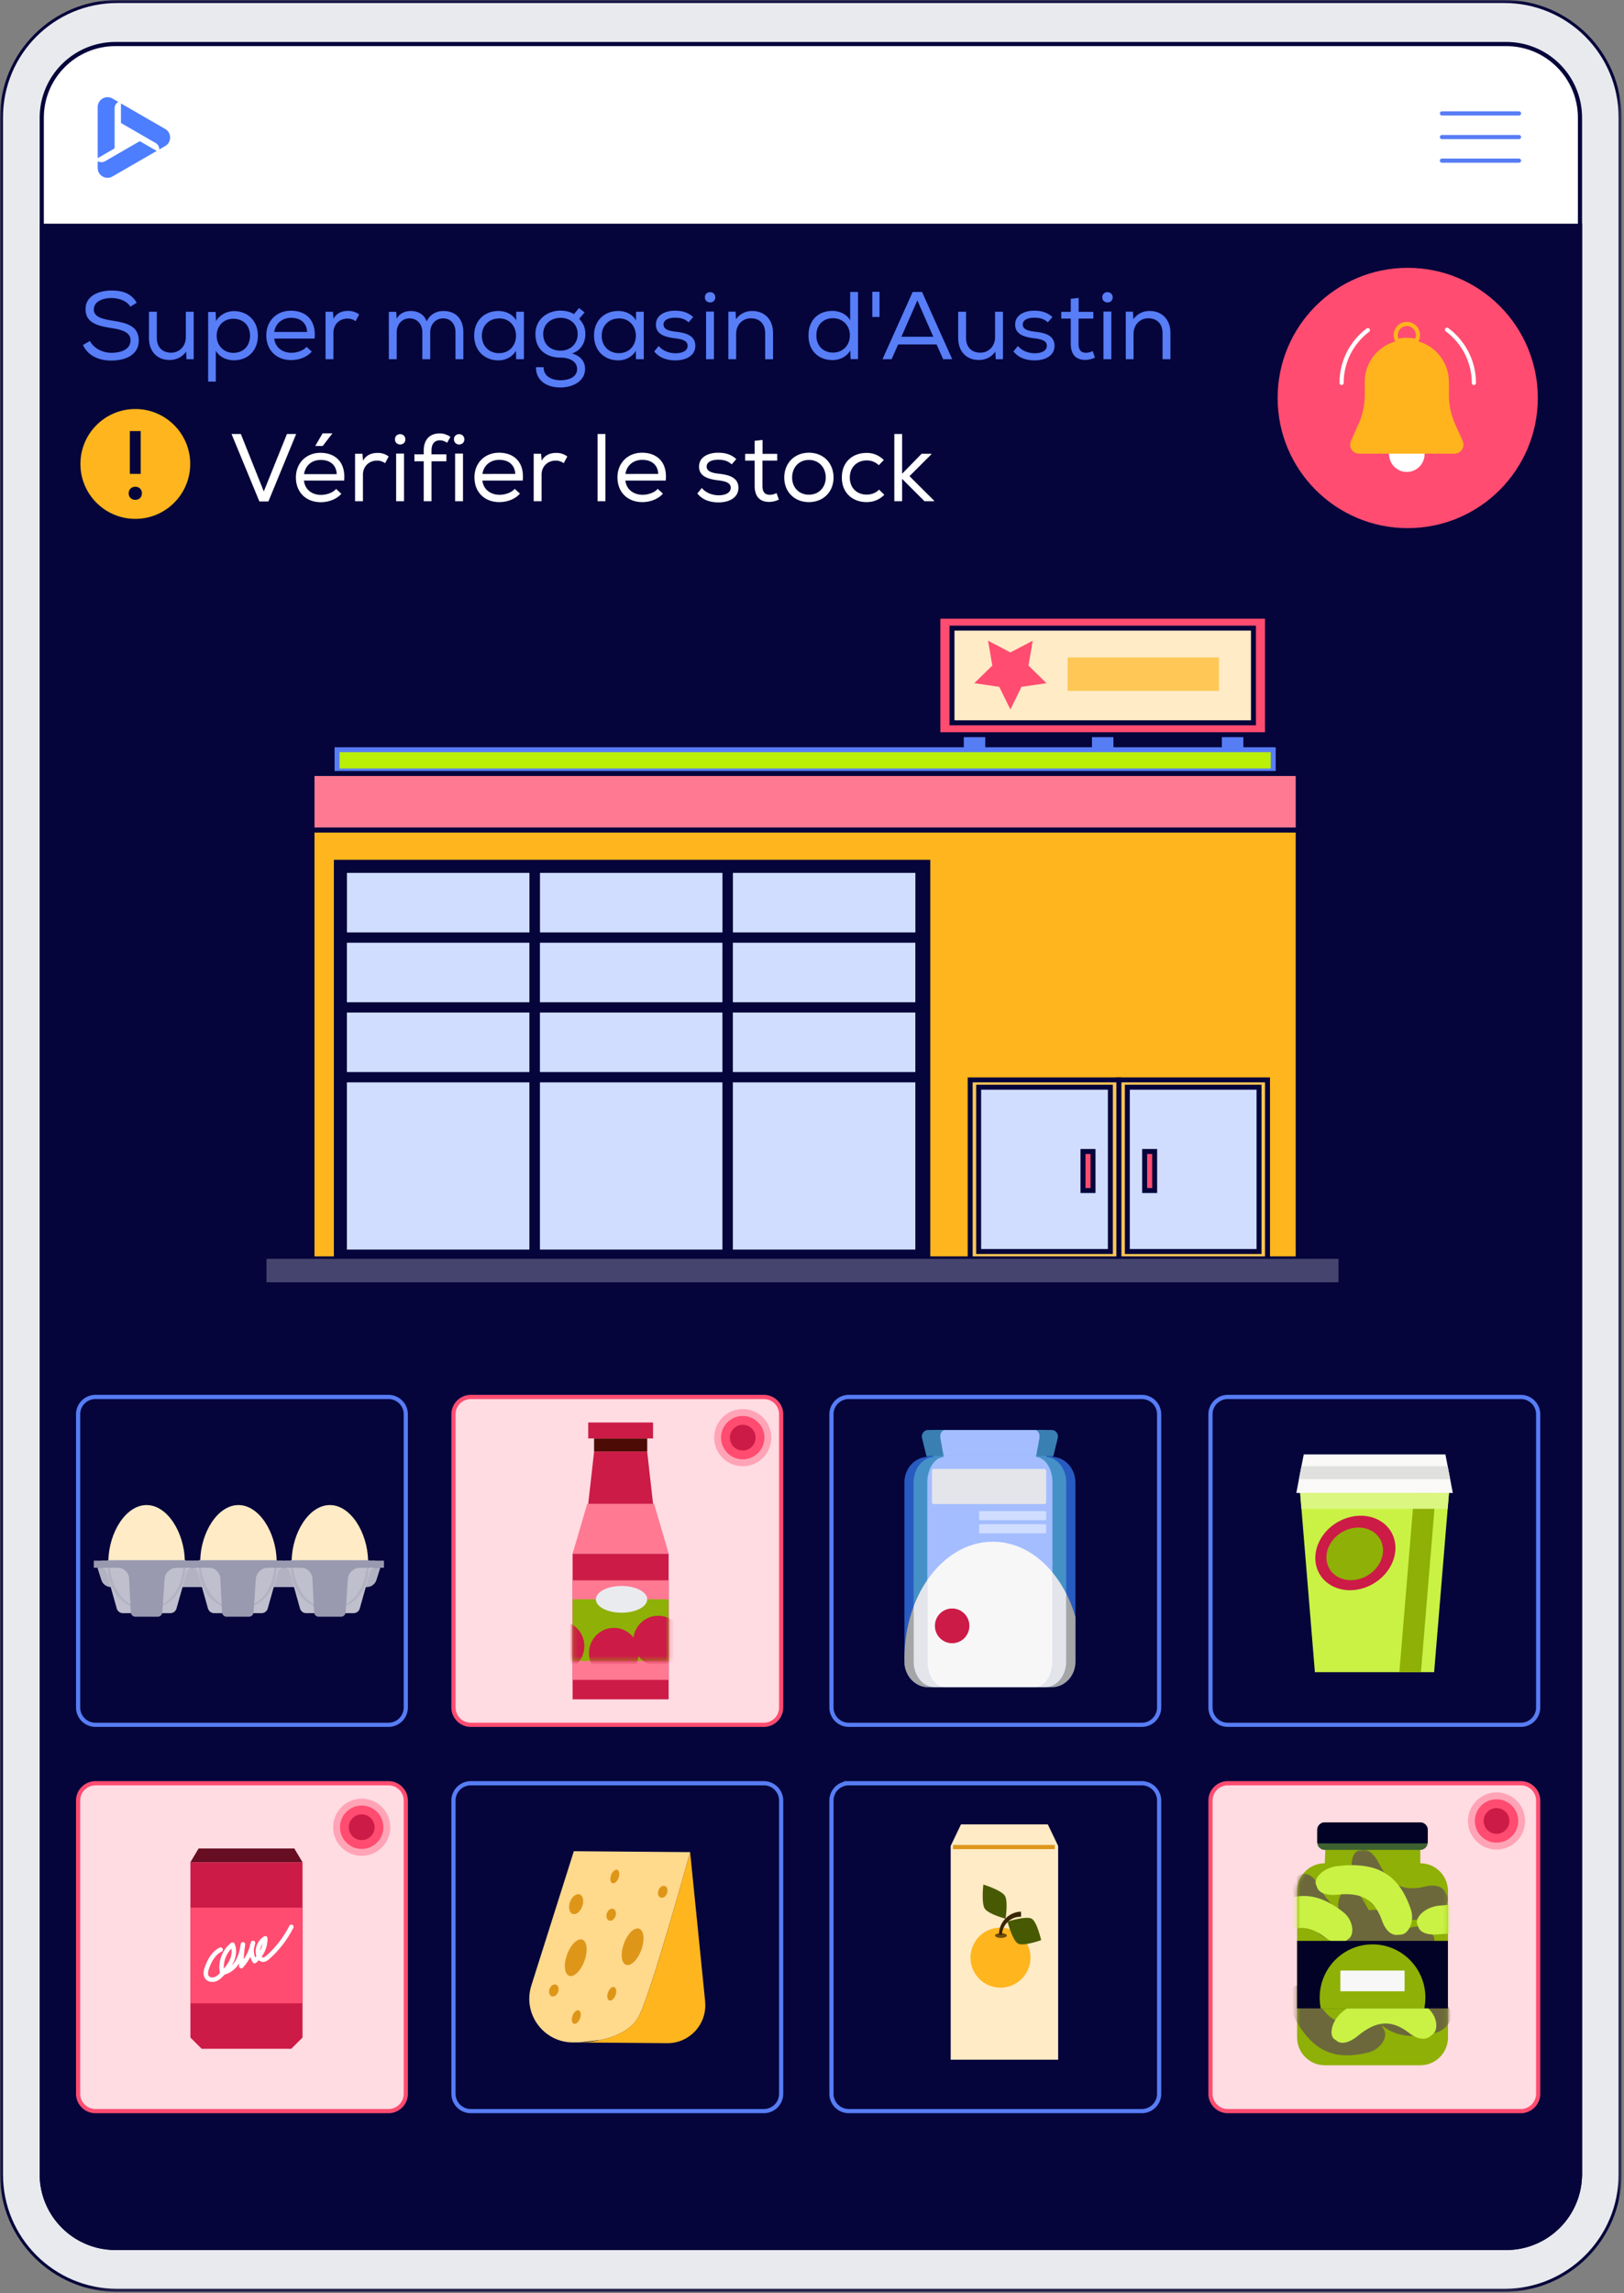 <svg xmlns="http://www.w3.org/2000/svg" width="389" height="549" fill="none" aria-hidden="true" viewBox="0 0 389 549">
	<rect x="0" y="0" width="389" height="549" fill="#808080" stroke="none"/>
	<g clip-path="url(#Promotion_Alert_Illustration_svg__a)">
		<mask id="Promotion_Alert_Illustration_svg__b" width="389" height="549" x="0" y="0" maskUnits="userSpaceOnUse" style="mask-type:luminance">
			<path fill="#fff" d="M388.43 0H0v548.69h388.43z"/>
		</mask>
		<g mask="url(#Promotion_Alert_Illustration_svg__b)">
			<path fill="#E9EAEE" stroke="#05053B" stroke-miterlimit="10" stroke-width=".72" d="M388.069 520.6V28.09c0-15.32-12.42-27.73-27.73-27.73H28.089C12.78.36.36 12.78.36 28.09V520.6c0 15.31 12.42 27.73 27.73 27.73h332.25c15.31 0 27.73-12.42 27.73-27.73Z"/>
			<path fill="#fff" stroke="#05053B" stroke-miterlimit="10" d="M378.46 520.51V28.2c0-9.76-7.91-17.66-17.66-17.66H27.66C17.9 10.54 10 18.45 10 28.2v492.31c0 9.76 7.91 17.66 17.66 17.66h333.13c9.76 0 17.66-7.91 17.66-17.66z"/>
			<path fill="#05053B" stroke="#05053B" stroke-miterlimit="10" d="M378.46 520.51V54.06H10v466.45c0 9.76 7.91 17.66 17.66 17.66h333.13c9.76 0 17.66-7.91 17.66-17.66z"/>
			<path stroke="#577DF5" stroke-linecap="round" stroke-linejoin="round" d="M345.391 27.16h18.46m-18.46 11.3h18.46m-18.46-5.65h18.46"/>
			<path fill="#4C7EFF" d="M28.969 24.76v4.678L35 32.921l-.005.002 2.27 1.31a1.78 1.78 0 0 1 .89 1.54v.003l1.415-.816a2.354 2.354 0 0 0 .002-4.079zM23.4 38.59v1.625c0 .84.45 1.618 1.178 2.038v.001c.73.42 1.627.42 2.355 0l10.598-6.12-4.052-2.337-8.303 4.792a1.78 1.78 0 0 1-1.776.001m4.941-14.19.004-.002-1.413-.815a2.36 2.36 0 0 0-2.352.001l-.003.001a2.36 2.36 0 0 0-1.177 2.04v12.238l4.052-2.34V25.94a1.78 1.78 0 0 1 .889-1.54"/>
			<path fill="#FFB51D" stroke="#05053B" stroke-miterlimit="10" stroke-width="1.19" d="M310.958 198.71H74.738v102.66h236.22z"/>
			<path fill="#FFC756" stroke="#05053B" stroke-miterlimit="10" stroke-width="1.19" d="M303.61 258.53H268v42.84h35.61z"/>
			<path fill="#D0DDFF" stroke="#05053B" stroke-miterlimit="10" stroke-width="1.19" d="M301.581 260.28h-31.55v39.34h31.55z"/>
			<path fill="#FF4C70" stroke="#05053B" stroke-miterlimit="10" stroke-width="1.19" d="M274.178 285.02h2.4v-9.35h-2.4z"/>
			<path fill="#FFC756" stroke="#05053B" stroke-miterlimit="10" stroke-width="1.19" d="M232.39 301.37H268v-42.84h-35.61z"/>
			<path fill="#D0DDFF" stroke="#05053B" stroke-miterlimit="10" stroke-width="1.19" d="M234.419 299.62h31.55v-39.34h-31.55z"/>
			<path fill="#FF4C70" stroke="#05053B" stroke-miterlimit="10" stroke-width="1.19" d="M261.81 275.67h-2.4v9.35h2.4z"/>
			<path fill="#05053B" stroke="#05053B" stroke-miterlimit="10" stroke-width="1.19" d="M222.24 206.44H80.57v94.94h141.67z"/>
			<path fill="#D0DDFF" stroke="#05053B" stroke-miterlimit="10" stroke-width="1.19" d="M127.4 258.53H82.5v41.22h44.9zm46.238 0h-44.9v41.22h44.9zm46.211 0h-44.9v41.22h44.9zM127.4 241.81H82.5v15.44h44.9zm46.238 0h-44.9v15.44h44.9zm46.211 0h-44.9v15.44h44.9zM127.4 225.1H82.5v15.44h44.9zm46.238 0h-44.9v15.44h44.9zm46.211 0h-44.9v15.44h44.9zm-92.437-16.72h-44.9v15.44h44.9zm46.238 0h-44.9v15.44h44.9zm46.211 0h-44.9v15.44h44.9z"/>
			<path fill="#BAF007" stroke="#577DF5" stroke-miterlimit="10" stroke-width="1.19" d="M304.978 179.49H80.738v5.09h224.24z"/>
			<path fill="#FF7992" stroke="#05053B" stroke-miterlimit="10" stroke-width="1.19" d="M310.958 185.18H74.738v13.53h236.22z"/>
			<path fill="#577DF5" d="M266.699 175.91h-5.14v3.5h5.14zm31.121 0h-5.14v3.5h5.14zm-61.821 0h-5.14v3.5h5.14z"/>
			<path fill="#FF4C70" stroke="#05053B" stroke-miterlimit="10" stroke-width="1.19" d="M303.608 147.52h-78.96v28.37h78.96z"/>
			<path fill="#FFEBC5" stroke="#05053B" stroke-miterlimit="10" stroke-width="1.19" d="M300.241 150.38h-72.21v22.66h72.21z"/>
			<path fill="#FF4C70" d="m242.021 156.2 5.35-2.81-1.02 5.95 4.32 4.22-5.98.87-2.67 5.42-2.67-5.42-5.98-.87 4.32-4.22-1.02-5.95z"/>
			<path stroke="#FFC756" stroke-miterlimit="10" stroke-width="8" d="M255.719 161.4h36.26"/>
			<path fill="#44446E" d="M320.62 301.37H63.84v5.62h256.78z"/>
			<path fill="#FFB51D" d="M32.412 124.22c7.262 0 13.15-5.888 13.15-13.15s-5.888-13.15-13.15-13.15-13.15 5.887-13.15 13.15c0 7.262 5.887 13.15 13.15 13.15"/>
			<path fill="#05053B" d="M34 118.1c0 2.09-3.18 2.09-3.18 0s3.18-2.11 3.18 0m-.3-14.9v10.25h-2.6V103.2z"/>
			<path fill="#FFDBE2" stroke="#FF4C70" stroke-miterlimit="10" d="M93.05 426.92H22.86a4.15 4.15 0 0 0-4.15 4.15v70.19a4.15 4.15 0 0 0 4.15 4.15h70.19a4.15 4.15 0 0 0 4.15-4.15v-70.19a4.15 4.15 0 0 0-4.15-4.15Z"/>
			<path fill="#CC1B46" d="M69.77 490.49H48.3l-2.69-2.69v-41.98h26.85v41.98z"/>
			<path fill="#FF4C70" d="M72.46 456.7H45.61v22.91h26.85z"/>
			<path fill="#670E23" d="M70.5 442.54H47.57l-1.96 3.28h26.85z"/>
			<path stroke="#fff" stroke-linecap="round" stroke-linejoin="round" stroke-width="1.07" d="M52.848 466.75c-1.68.81-2.66 2.59-3.28 4.35-.26.75-.46 1.66.02 2.29.44.59 1.32.69 2.01.43s1.22-.81 1.72-1.35c.88-.95 1.72-1.96 2.24-3.15.51-1.19.67-2.59.14-3.77-2.01 1.54-3.02 4.27-2.49 6.74 1.5-.18 2.81-1.22 3.61-2.51.8-1.28 1.16-2.8 1.38-4.3-.26 1.73-.4 3.48-.41 5.23 1.41-1.56 2.4-3.5 2.82-5.57-.56 1.41-.42 3.07.37 4.36 1.63-1.3 2.61-3.38 2.57-5.46-1.3.75-2.02 2.39-1.7 3.86.13.59.51 1.21 1.1 1.27.47.04.88-.28 1.23-.59 2.31-2.04 4.22-4.53 5.61-7.28"/>
			<path stroke="#577DF5" stroke-miterlimit="10" d="M93.05 334.44H22.86a4.15 4.15 0 0 0-4.15 4.15v70.19a4.15 4.15 0 0 0 4.15 4.15h70.19a4.15 4.15 0 0 0 4.15-4.15v-70.19a4.15 4.15 0 0 0-4.15-4.15Z"/>
			<path fill="#B2B2C3" d="M91.1 375.33H23.34l.94 2.94c.32 1 1.25 1.68 2.3 1.68h61.28c1.05 0 1.98-.68 2.3-1.68z"/>
			<path fill="#BFBFCD" d="M45.99 375.33c-.57 0-1.08.38-1.23.93l-2.48 8.82c-.19.66-.79 1.12-1.48 1.12H29.44c-.69 0-1.29-.46-1.48-1.12l-2.48-8.82c-.16-.55-.66-.93-1.23-.93v-1.7h21.74z"/>
			<path fill="#FFEBC5" d="M35.11 360.32c-4.97 0-9.02 6.56-9.15 13.31h18.31c-.14-6.75-4.18-13.31-9.15-13.31zm22 0c-4.97 0-9.02 6.56-9.15 13.31h18.31c-.14-6.75-4.18-13.31-9.15-13.31zm21.9 0c-4.97 0-9.02 6.56-9.15 13.31h18.31c-.14-6.75-4.18-13.31-9.15-13.31z"/>
			<path fill="#B2B2C3" d="M26.109 373.98c.36 3.89 1.67 8.17 5.32 10.14 3.58 2.02 8.39.57 10.52-2.88 1.51-2.23 1.93-4.93 2.17-7.61l.15.14h-18.31l.15-.14zm-.32 0c0-.09.02-.41.02-.5h18.59c1.21 15.39-19.31 15.98-18.62.5z"/>
			<path fill="#9999B0" d="M43.658 375.33h-1.31c-1.54 0-2.82 1.19-2.93 2.73l-.54 7.96c-.04.58-.52 1.03-1.1 1.03h-5.34a1.1 1.1 0 0 1-1.1-1.05l-.41-8.09a2.727 2.727 0 0 0-2.73-2.59h-.55v-1.7h16.01z"/>
			<path fill="#BFBFCD" d="M67.842 375.33c-.57 0-1.08.38-1.23.93l-2.48 8.82c-.19.66-.79 1.12-1.48 1.12h-11.36c-.69 0-1.29-.46-1.48-1.12l-2.48-8.82c-.16-.55-.66-.93-1.23-.93v-1.7h21.74z"/>
			<path fill="#B2B2C3" d="M47.96 373.98c.36 3.89 1.67 8.17 5.32 10.14 3.58 2.02 8.39.57 10.52-2.88 1.51-2.23 1.93-4.93 2.17-7.61l.15.14H47.81l.15-.14zm-.32 0c0-.09.02-.41.02-.5h18.59c1.21 15.39-19.31 15.98-18.62.5z"/>
			<path fill="#9999B0" d="M65.51 375.33H64.2c-1.54 0-2.82 1.19-2.93 2.73l-.54 7.96c-.04.58-.52 1.03-1.1 1.03h-5.34a1.1 1.1 0 0 1-1.1-1.05l-.41-8.09a2.727 2.727 0 0 0-2.73-2.59h-.55v-1.7h16.01z"/>
			<path fill="#BFBFCD" d="M89.888 375.33c-.57 0-1.08.38-1.23.93l-2.48 8.82c-.19.66-.79 1.12-1.48 1.12h-11.36c-.69 0-1.29-.46-1.48-1.12l-2.48-8.82c-.16-.55-.66-.93-1.23-.93v-1.7h21.74z"/>
			<path fill="#B2B2C3" d="M70.011 373.98c.36 3.89 1.67 8.17 5.32 10.14 3.58 2.02 8.39.57 10.52-2.88 1.51-2.23 1.93-4.93 2.17-7.61l.15.14h-18.31l.15-.14zm-.32 0c0-.09.02-.41.02-.5h18.59c1.21 15.39-19.31 15.98-18.62.5z"/>
			<path fill="#9999B0" d="M87.56 375.33h-1.31c-1.54 0-2.82 1.19-2.93 2.73l-.54 7.96c-.04.58-.52 1.03-1.1 1.03h-5.34a1.1 1.1 0 0 1-1.1-1.05l-.41-8.09a2.727 2.727 0 0 0-2.73-2.59h-.55v-1.7h16.01z"/>
			<path fill="#9999B0" d="M91.969 373.63h-69.5v1.7h69.5z"/>
			<path fill="#FFDBE2" stroke="#FF4C70" stroke-miterlimit="10" d="M182.961 334.44h-70.19a4.15 4.15 0 0 0-4.15 4.15v70.19a4.15 4.15 0 0 0 4.15 4.15h70.19a4.15 4.15 0 0 0 4.15-4.15v-70.19a4.15 4.15 0 0 0-4.15-4.15Z"/>
			<path fill="#CC1B46" d="M160.16 371.94h-23v34.89h23z"/>
			<path fill="#FF7992" d="M160.16 378.34h-23v23.83h23z"/>
			<path fill="#8FB006" d="M160.16 382.88h-23v14.75h23z"/>
			<mask id="Promotion_Alert_Illustration_svg__c" width="24" height="16" x="137" y="382" maskUnits="userSpaceOnUse" style="mask-type:luminance">
				<path fill="#fff" d="M160.16 382.88h-23v14.75h23z"/>
			</mask>
			<g fill="#CC1B46" mask="url(#Promotion_Alert_Illustration_svg__c)">
				<path d="M163.611 392.83c0 3.32-2.67 6.01-5.96 6.01s-5.96-2.69-5.96-6.01 2.67-6.01 5.96-6.01 5.96 2.69 5.96 6.01"/>
				<path d="M153.002 395.73c0 3.32-2.67 6.01-5.96 6.01s-5.96-2.69-5.96-6.01 2.67-6.01 5.96-6.01 5.96 2.69 5.96 6.01m-13.031-1.64c0 3.32-2.67 6.01-5.96 6.01s-5.96-2.69-5.96-6.01 2.67-6.01 5.96-6.01 5.96 2.69 5.96 6.01"/>
			</g>
			<path fill="#FF7992" d="M156.66 359.99h-15.99l-3.51 11.95h23.01z"/>
			<path fill="#CC1B46" d="M155.018 347.49h-12.71l-1.41 12.54h15.53z"/>
			<path fill="#4D0B05" d="M155.031 344.37h-12.73v3.12h12.73z"/>
			<path fill="#CC1B46" d="M156.428 340.55h-15.53v3.82h15.53z"/>
			<path fill="#EAEBEF" d="M155.03 382.89c0 1.77-2.75 3.2-6.15 3.2s-6.15-1.43-6.15-3.2 2.75-3.2 6.15-3.2 6.15 1.43 6.15 3.2"/>
			<path stroke="#577DF5" stroke-miterlimit="10" d="M182.961 426.92h-70.19a4.15 4.15 0 0 0-4.15 4.15v70.19a4.15 4.15 0 0 0 4.15 4.15h70.19a4.15 4.15 0 0 0 4.15-4.15v-70.19a4.15 4.15 0 0 0-4.15-4.15Z"/>
			<path fill="#FFD98C" d="M153.231 482.29c3.2-6.78 12.08-38.88 12.08-38.88l-27.86-.22-10.18 32.16c-2.12 6.71 2.85 13.56 9.89 13.62h1.59l5.34-.62c3.38-.76 7.43-2.41 9.15-6.05z"/>
			<path fill="#FFB51D" d="m168.908 479.17-3.6-35.76s-8.88 32.11-12.08 38.88c-1.72 3.64-5.77 5.29-9.15 6.05-2.92.65-5.34.64-5.34.64l21.07.17c5.4.04 9.63-4.61 9.09-9.98z"/>
			<path fill="#DE9619" d="M139.997 469.449c.871-2.387.643-4.662-.509-5.082s-2.791 1.174-3.662 3.561c-.87 2.386-.642 4.662.51 5.082 1.151.42 2.791-1.174 3.661-3.561m13.618-2.626c.87-2.387.642-4.663-.51-5.083-1.151-.42-2.791 1.174-3.662 3.561-.87 2.387-.642 4.662.51 5.082s2.791-1.174 3.662-3.56m-14.147-10.421c.47-1.286.194-2.569-.615-2.864-.81-.295-1.846.509-2.316 1.795s-.193 2.569.616 2.865c.809.295 1.846-.509 2.315-1.796m8.703-6.833c.322-.882.179-1.744-.319-1.926s-1.163.386-1.484 1.268c-.322.882-.179 1.745.319 1.926.498.182 1.163-.386 1.484-1.268m-9.23 33.652c.322-.882.179-1.744-.319-1.926s-1.163.386-1.485 1.268c-.321.882-.179 1.745.32 1.926.498.182 1.162-.386 1.484-1.268m8.5-5.573c.322-.882.179-1.745-.319-1.926-.498-.182-1.163.386-1.485 1.268-.321.882-.179 1.744.32 1.926.498.182 1.162-.386 1.484-1.268m-.023-18.882c.281-.768.049-1.557-.516-1.764-.566-.206-1.251.249-1.532 1.017-.28.768-.048 1.558.517 1.764s1.251-.249 1.531-1.017m-13.734 18.135c.28-.768.049-1.558-.517-1.764-.565-.207-1.251.249-1.531 1.017s-.049 1.557.517 1.763c.565.207 1.251-.249 1.531-1.016m26.09-23.618c.28-.768.049-1.558-.517-1.764-.565-.206-1.251.249-1.531 1.017s-.049 1.557.517 1.764c.565.206 1.251-.249 1.531-1.017"/>
			<path stroke="#577DF5" stroke-miterlimit="10" d="M273.5 334.44h-70.19a4.15 4.15 0 0 0-4.15 4.15v70.19a4.15 4.15 0 0 0 4.15 4.15h70.19a4.15 4.15 0 0 0 4.15-4.15v-70.19a4.15 4.15 0 0 0-4.15-4.15Zm0 92.48h-70.19a4.15 4.15 0 0 0-4.15 4.15v70.19a4.15 4.15 0 0 0 4.15 4.15h70.19a4.15 4.15 0 0 0 4.15-4.15v-70.19a4.15 4.15 0 0 0-4.15-4.15Zm90.789-92.48h-70.19a4.15 4.15 0 0 0-4.15 4.15v70.19a4.15 4.15 0 0 0 4.15 4.15h70.19a4.15 4.15 0 0 0 4.15-4.15v-70.19a4.15 4.15 0 0 0-4.15-4.15Z"/>
			<path fill="#FFDBE2" stroke="#FF4C70" stroke-miterlimit="10" d="M364.289 426.92h-70.19a4.15 4.15 0 0 0-4.15 4.15v70.19a4.15 4.15 0 0 0 4.15 4.15h70.19a4.15 4.15 0 0 0 4.15-4.15v-70.19a4.15 4.15 0 0 0-4.15-4.15Z"/>
			<path fill="#FFA4B6" d="M177.91 351.02a6.84 6.84 0 1 0 0-13.68 6.84 6.84 0 0 0 0 13.68"/>
			<path fill="#FF4C70" d="M177.909 349.37a5.19 5.19 0 1 0 0-10.38 5.19 5.19 0 0 0 0 10.38"/>
			<path fill="#CC1B46" d="M177.908 347.26a3.08 3.08 0 1 0 0-6.16 3.08 3.08 0 0 0 0 6.16"/>
			<path fill="#FFA4B6" d="M358.469 442.79a6.84 6.84 0 0 0 6.84-6.84 6.84 6.84 0 0 0-6.84-6.84 6.84 6.84 0 0 0-6.84 6.84 6.84 6.84 0 0 0 6.84 6.84"/>
			<path fill="#FF4C70" d="M358.471 441.14a5.19 5.19 0 1 0 0-10.38 5.19 5.19 0 0 0 0 10.38"/>
			<path fill="#CC1B46" d="M358.471 439.03a3.08 3.08 0 1 0 0-6.16 3.08 3.08 0 0 0 0 6.16"/>
			<path fill="#FFA4B6" d="M86.64 444.29a6.84 6.84 0 1 0 .001-13.68 6.84 6.84 0 0 0 0 13.68"/>
			<path fill="#FF4C70" d="M86.64 442.64a5.19 5.19 0 1 0-.001-10.38 5.19 5.19 0 0 0 0 10.38"/>
			<path fill="#CC1B46" d="M86.639 440.53a3.08 3.08 0 1 0 0-6.16 3.08 3.08 0 0 0 0 6.16"/>
			<path fill="#285BC1" d="M257.601 354.9v42.91c0 3.39-2.53 6.12-5.68 6.12h-29.6c-2.93 0-5.33-2.38-5.66-5.46v-.09c-.02-.18-.02-.37-.02-.57V354.9c0-3.37 2.53-6.12 5.68-6.12h-.33l-.07-.24-1.03-4.22c-.26-.99.44-1.94 1.38-1.94h29.69c.94 0 1.64.95 1.38 1.94l-1.03 4.22-.07.24h-.33c3.15 0 5.68 2.75 5.68 6.12z"/>
			<path fill="#A5A5A6" d="M257.601 387.13v10.67c0 3.39-2.53 6.12-5.68 6.12h-29.6c-2.93 0-5.33-2.38-5.66-5.46v-.09c-.02-.44-.02-.88-.02-1.34 0-15.42 9.48-27.94 21.17-27.94 9.04 0 16.78 7.5 19.79 18.04"/>
			<path fill="#4591C7" d="M255.39 354.9v42.91c0 3.39-2.25 6.12-5.07 6.12h-26.41c-2.82 0-5.07-2.73-5.07-6.12V354.9c0-3.37 2.25-6.12 5.07-6.12h-.31l-.04-.24-.94-4.22c-.22-.99.42-1.94 1.25-1.94h26.5c.83 0 1.46.95 1.25 1.94l-.94 4.22-.04.24h-.31c2.82 0 5.07 2.75 5.07 6.12z"/>
			<path fill="#E3E5EA" d="M255.39 381.48v16.33c0 3.39-2.25 6.12-5.07 6.12h-26.41c-2.82 0-5.07-2.73-5.07-6.12v-13.22c3.47-9.18 10.66-15.49 18.96-15.49 7.32 0 13.79 4.93 17.59 12.39z"/>
			<path fill="#A4BDFF" d="M252.091 354.9v42.91c0 3.39-1.84 6.12-4.15 6.12h-21.65c-2.32 0-4.17-2.73-4.17-6.12V354.9c0-3.37 1.86-6.12 4.17-6.12h-.24l-.04-.24h22.22l-.04.24h-.24c2.32 0 4.15 2.75 4.15 6.12z"/>
			<path fill="#F7F7F8" d="M252.091 376.44v21.37c0 3.39-1.84 6.12-4.15 6.12h-21.65c-2.32 0-4.17-2.73-4.17-6.12v-19.54c3.87-5.63 9.46-9.18 15.69-9.18 5.51 0 10.55 2.79 14.29 7.35z"/>
			<path fill="#CC1B46" d="M232.201 389.24c0 2.3-1.85 4.16-4.13 4.16s-4.13-1.86-4.13-4.16 1.85-4.16 4.13-4.16 4.13 1.86 4.13 4.16"/>
			<path fill="#E3E5EA" d="M250.138 351.67h-26.44a.46.46 0 0 0-.46.46v7.49c0 .254.206.46.46.46h26.44a.46.46 0 0 0 .46-.46v-7.49a.46.46 0 0 0-.46-.46"/>
			<path fill="#D0DDFF" d="M250.421 361.77h-15.71a.18.18 0 0 0-.18.18v1.81c0 .099.081.18.18.18h15.71c.1 0 .18-.081.18-.18v-1.81a.18.18 0 0 0-.18-.18m0 3.14h-15.71a.18.18 0 0 0-.18.18v1.81c0 .099.081.18.18.18h15.71c.1 0 .18-.081.18-.18v-1.81c0-.1-.08-.18-.18-.18"/>
			<path fill="#A4BDFF" d="m249.002 344.31-.77 4.22h-22.23l-.77-4.22c-.18-.99.33-1.94 1.02-1.94h21.74c.69 0 1.2.95 1.02 1.94z"/>
			<path fill="#3A7FB1" d="m225.23 344.31.77 4.22h-4.08l-1.04-4.22c-.24-.99.45-1.94 1.39-1.94h3.98c-.69 0-1.2.95-1.02 1.94m28.109 0-1.04 4.22h-4.08l.77-4.22c.18-.99-.33-1.94-1.02-1.94h3.98c.94 0 1.63.95 1.39 1.94"/>
			<path fill="#8FB006" d="M340.209 446.08v-3.53h-22.73l-.16 3.53c-3.66 0-6.62 2.98-6.62 6.67v35.01c0 3.68 2.96 6.67 6.62 6.67h22.9c3.66 0 6.62-2.98 6.62-6.67v-35.01c0-3.68-2.96-6.67-6.62-6.67z"/>
			<mask id="Promotion_Alert_Illustration_svg__d" width="37" height="53" x="310" y="442" maskUnits="userSpaceOnUse" style="mask-type:luminance">
				<path fill="#fff" d="M340.209 446.08v-3.53h-22.73l-.16 3.53c-3.66 0-6.62 2.98-6.62 6.67v35.01c0 3.68 2.96 6.67 6.62 6.67h22.9c3.66 0 6.62-2.98 6.62-6.67v-35.01c0-3.68-2.96-6.67-6.62-6.67z"/>
			</mask>
			<g mask="url(#Promotion_Alert_Illustration_svg__d)">
				<path fill="#6C683C" d="M342.918 462.689c.18.32.26.48.44.8.84 1.54-.78 4.52-3.79 5.27-8.54 2.15-13.84-.52-18.21-9.18-1.54-3.05-.71-6.43.85-6.76.33-.07.49-.1.81-.17 1.56-.33 3.09 1.31 4.03 3.17 2.66 5.28 5.9 6.911 11.11 5.601 1.84-.46 3.92-.281 4.76 1.259z"/>
				<path fill="#6C683C" d="M332.028 458.709c.18.32.26.48.44.8.84 1.54-.78 4.52-3.79 5.27-8.54 2.15-13.84-.52-18.21-9.18-1.54-3.05-.71-6.43.85-6.76.33-.07.49-.099.81-.169 1.56-.33 3.09 1.309 4.03 3.169 2.66 5.28 5.9 6.91 11.11 5.6 1.84-.46 3.92-.279 4.76 1.261z"/>
				<path fill="#6C683C" d="M346.149 452.91c.18.32.26.48.44.8.84 1.54-.78 4.52-3.79 5.27-8.54 2.15-13.84-.52-18.21-9.18-1.54-3.05-.71-6.43.85-6.76.33-.07.49-.1.81-.17 1.56-.33 3.09 1.31 4.03 3.17 2.66 5.28 5.9 6.91 11.11 5.6 1.84-.46 3.92-.28 4.76 1.26z"/>
				<path fill="#C9F245" d="M334.719 463.22c.36-.03.54-.04.9-.07 1.73-.13 3.32-3.13 2.31-6.08-2.88-8.38-8-11.39-17.57-10.33-3.37.37-5.73 2.92-5.14 4.42l.3.78c.58 1.49 2.77 1.89 4.83 1.66 5.84-.65 8.96 1.19 10.72 6.3.62 1.8 1.92 3.46 3.65 3.33zm24.25 9.49c.36-.03.54-.04.9-.07 1.73-.13 3.32-3.13 2.31-6.08-2.88-8.38-8-11.39-17.57-10.33-3.37.37-5.73 2.92-5.14 4.42l.3.78c.58 1.49 2.77 1.89 4.83 1.66 5.84-.65 8.96 1.19 10.72 6.3.62 1.8 1.92 3.46 3.65 3.33zm-36.59-8.03c.29-.22.43-.33.72-.56 1.38-1.06 1.09-4.45-1.36-6.36-6.96-5.44-12.87-5.14-20.33 1.01-2.63 2.17-3.22 5.6-1.92 6.53.27.19.41.29.68.49 1.3.93 3.35.06 4.95-1.27 4.55-3.75 8.16-3.93 12.4-.62 1.49 1.17 3.48 1.84 4.86.78"/>
				<path fill="#6C683C" d="M347.028 480.66c.18.32.26.48.44.8.84 1.54-.78 4.52-3.79 5.27-8.54 2.15-13.84-.52-18.21-9.18-1.54-3.05-.71-6.43.85-6.76.33-.07.49-.1.81-.17 1.56-.33 3.09 1.31 4.03 3.17 2.66 5.28 5.9 6.91 11.11 5.6 1.84-.46 3.92-.28 4.76 1.26z"/>
				<path fill="#6C683C" d="M331.149 485.28c.18.32.26.48.44.8.84 1.54-.78 4.52-3.79 5.27-8.54 2.15-13.84-.52-18.21-9.18-1.54-3.05-.71-6.43.85-6.76.33-.07.49-.1.81-.17 1.56-.33 3.09 1.31 4.03 3.17 2.66 5.28 5.9 6.91 11.11 5.6 1.84-.46 3.92-.28 4.76 1.26z"/>
				<path fill="#C9F245" d="M342.5 487.56c.29-.22.43-.33.72-.56 1.38-1.06 1.09-4.45-1.36-6.36-6.96-5.44-12.87-5.14-20.33 1.01-2.63 2.17-3.22 5.6-1.92 6.53.27.19.41.29.68.49 1.3.93 3.35.06 4.95-1.27 4.55-3.75 8.16-3.93 12.4-.62 1.49 1.17 3.48 1.84 4.86.78"/>
			</g>
			<path fill="#020226" d="M346.821 464.66h-36.13v16.16h36.13z"/>
			<path fill="#3D6130" d="M341.99 438.07v3.12c-.05.92-.83 1.69-1.79 1.69h-22.91c-.94 0-1.72-.76-1.77-1.69v-3.12c0-.97.8-1.78 1.77-1.78h22.91c.99 0 1.79.81 1.79 1.78"/>
			<path fill="#020226" d="M341.99 438.07v3.12c-.21.07-.44.12-.67.12h-25.13c-.23 0-.46-.05-.67-.12v-3.12c0-.97.8-1.78 1.77-1.78h22.91c.99 0 1.79.81 1.79 1.78"/>
			<path fill="#8FB006" d="M341.419 478.23c0 .88-.09 1.76-.25 2.59h-24.81c-.16-.83-.25-1.71-.25-2.59 0-7.03 5.67-12.74 12.65-12.74s12.67 5.71 12.67 12.74z"/>
			<path fill="#F7F7F8" d="M336.449 471.76h-15.39v4.96h15.39z"/>
			<path fill="#FFEBC5" d="M253.459 493.11h-25.74v-51.19l2.47-5.15h20.8l2.47 5.15z"/>
			<path stroke="#DE9619" stroke-miterlimit="10" d="M228.27 442.19h24.37"/>
			<path fill="#FFB51D" d="M239.649 475.85a7.18 7.18 0 1 0-.001-14.361 7.18 7.18 0 0 0 .001 14.361"/>
			<path fill="#704C0D" d="M239.748 463.95c.784 0 1.42-.255 1.42-.57s-.636-.57-1.42-.57-1.42.255-1.42.57.636.57 1.42.57"/>
			<path fill="#382607" d="M239.311 463.19c-.15-2.88 2.35-5.5 5.26-5.53v1.23c-2.36-.14-4.53 1.9-4.56 4.3z"/>
			<path fill="#485903" d="M235.878 456.94c-.86-1.33-.33-5.77-.33-5.77s4.27 1.33 5.13 2.65.18 5.53.18 5.53-4.12-1.09-4.98-2.42zm7.952 8.35c-1.31-.72-2.51-5.26-2.51-5.26s4.49-1.41 5.79-.69 2.28 5.14 2.28 5.14-4.25 1.54-5.56.82z"/>
			<path fill="#C9F245" d="m347.08 357.42-.32 3.8-3.24 39.11h-28.56l-3.22-39.11-.31-3.8z"/>
			<path fill="#CC1B46" d="M333.77 367.89c1.66 4.43-1.08 9.77-6.12 11.92-5.04 2.16-10.46.31-12.11-4.12-1.66-4.43 1.08-9.77 6.12-11.92 5.04-2.16 10.46-.31 12.11 4.12"/>
			<path fill="#8FB006" d="M330.942 369.25c1.17 3.13-.77 6.9-4.33 8.42s-7.4.22-8.56-2.91c-1.17-3.13.77-6.9 4.33-8.42s7.4-.22 8.56 2.91m12.979-11.83-.32 3.8-3.24 39.11h-5.17l3.25-39.11.31-3.8z"/>
			<path fill="#FAF9F7" d="M347.992 357.42h-37.48l.63-3.31.6-3.11.55-2.81h33.93l.54 2.81.6 3.11z"/>
			<path fill="#DBF681" d="m347.08 357.42-.32 3.8h-35.02l-.31-3.8z"/>
			<path fill="#E0E1DF" d="M347.361 354.11h-36.22l.6-3.11h35.02z"/>
			<path fill="#FF4C70" d="M337.191 126.44c17.209 0 31.16-13.951 31.16-31.16 0-17.21-13.951-31.16-31.16-31.16s-31.16 13.95-31.16 31.16c0 17.209 13.951 31.16 31.16 31.16"/>
			<path stroke="#fff" stroke-linecap="round" stroke-linejoin="round" d="M346.602 78.93c3.9 2.89 6.44 7.52 6.44 12.75m-31.69 0c0-5.17 2.47-9.76 6.3-12.65"/>
			<path fill="#fff" d="M336.97 108.61h-4.24v.13c0 2.35 1.91 4.25 4.25 4.25a4.26 4.26 0 0 0 4.25-4.25v-.13z"/>
			<path stroke="#FFB41D" stroke-linecap="round" stroke-linejoin="round" d="M337 81.37c.77 0 1.52.09 2.24.25a2.659 2.659 0 0 0-2.26-4.06 2.659 2.659 0 0 0-2.26 4.06c.72-.16 1.47-.25 2.24-.25z"/>
			<path fill="#FFB41D" d="m350.369 105.6-1.86-4.17c-.96-2.15-1.45-4.48-1.45-6.84v-3.17c0-4.79-3.34-8.79-7.82-9.81-.72-.16-1.47-.25-2.24-.25h-.04c-.77 0-1.52.09-2.24.25-4.48 1.02-7.82 5.02-7.82 9.81v3.17c0 2.36-.5 4.68-1.45 6.84l-1.86 4.17c-.63 1.41.41 3.01 1.95 3.01h22.87c1.55 0 2.58-1.59 1.95-3.01z"/>
			<path fill="#577DF7" d="M31.236 73.42c-.874-1.404-2.737-2.048-4.531-2.07-2.047 0-4.232.804-4.232 2.76 0 1.747 2.001 2.253 4.37 2.644 3.22.506 6.394 1.15 6.394 4.784-.023 3.611-3.473 4.784-6.555 4.784-2.852 0-5.566-1.035-6.808-3.726l1.656-.966c1.035 1.91 3.197 2.83 5.175 2.83 1.955 0 4.554-.622 4.554-2.99.023-2.002-2.231-2.577-4.646-2.945-3.105-.483-6.118-1.196-6.118-4.462-.046-3.358 3.381-4.508 6.164-4.508 2.392 0 4.669.483 6.095 2.921zM44.65 86h.023l-.092-1.817c-1.012 1.38-2.369 1.978-3.956 2.001-2.898 0-4.945-1.955-4.945-5.267v-6.279h1.886v6.256c0 2.185 1.288 3.542 3.45 3.542 2.07-.023 3.496-1.656 3.496-3.703v-6.095h1.886V86zm5.207 5.36V74.683h1.794l.092 2.185c.897-1.518 2.576-2.392 4.37-2.392 3.266.07 5.658 2.37 5.658 5.865 0 3.588-2.37 5.911-5.773 5.911-1.61 0-3.404-.69-4.301-2.3v7.406zm6.026-6.878c2.277 0 4.002-1.54 4.002-4.094 0-2.553-1.68-4.07-4.002-4.07-2.37 0-3.98 1.747-3.98 4.07s1.68 4.071 3.98 4.094m18.807-.299h-.023c-1.15 1.357-3.128 2.024-4.899 2.024-3.519 0-5.98-2.323-5.98-5.934 0-3.427 2.461-5.888 5.888-5.888 3.473 0 6.118 2.14 5.681 6.67h-9.66c.207 2.093 1.932 3.404 4.117 3.404 1.288 0 2.852-.506 3.611-1.426zm-1.127-4.715v.023c-.092-2.208-1.61-3.404-3.84-3.404-1.979 0-3.704 1.196-4.026 3.381zm6.163-4.83.023-.023.138 1.702c.782-1.472 2.185-1.886 3.496-1.886a4.28 4.28 0 0 1 2.645.851l-.851 1.61a3.27 3.27 0 0 0-1.978-.62c-1.817.022-3.335 1.31-3.335 3.403V86h-1.886V74.638zm13.413 0 .023.023h1.748l.115 1.656c.69-1.334 2.07-1.863 3.358-1.863 1.564 0 3.174.667 3.818 2.484.828-1.748 2.392-2.484 4.002-2.484 2.99 0 4.784 1.955 4.784 5.06V86h-1.886v-6.486c0-1.863-1.081-3.289-2.944-3.289s-3.105 1.472-3.105 3.335V86h-1.886v-6.44c0-1.863-1.173-3.335-3.059-3.335-1.863 0-3.082 1.472-3.082 3.335V86H93.14zM123.681 86l-.046.046-.046-2.07c-.897 1.564-2.622 2.3-4.186 2.3-3.266 0-5.819-2.254-5.819-5.957 0-3.68 2.599-5.888 5.842-5.865 1.702 0 3.381.782 4.209 2.254l.023-2.07h1.84V86zm-4.163-9.775-.023.023c-2.254 0-4.071 1.61-4.071 4.14s1.817 4.163 4.071 4.163c5.474 0 5.474-8.326.023-8.326m10.689 11.684c0 2.208 1.955 3.105 4.025 3.128 1.955 0 4.002-.713 4.002-2.69 0-1.84-1.863-2.738-3.979-2.738-3.565 0-6.003-2.07-6.003-5.612 0-3.749 3.082-5.635 6.003-5.635 1.035 0 2.392.276 3.22.851l1.219-1.472 1.334 1.058-1.288 1.518c.897 1.012 1.472 2.024 1.472 3.68 0 1.932-.989 3.91-3.197 4.623 2.208.644 3.128 2.07 3.128 3.703 0 2.944-2.921 4.44-5.934 4.44-3.427 0-5.888-1.795-5.819-4.854zm-.092-7.912c.046 2.6 1.886 3.956 4.163 3.956 2.415 0 4.094-1.748 4.094-3.933 0-2.599-1.978-3.933-4.117-3.933-2.024 0-4.14 1.265-4.14 3.91M152.386 86l-.046.046-.046-2.07c-.897 1.564-2.622 2.3-4.186 2.3-3.266 0-5.819-2.254-5.819-5.957 0-3.68 2.599-5.888 5.842-5.865 1.702 0 3.381.782 4.209 2.254l.023-2.07h1.84V86zm-4.163-9.775-.023.023c-2.254 0-4.071 1.61-4.071 4.14s1.817 4.163 4.071 4.163c5.474 0 5.474-8.326.023-8.326m16.738.92-.023.023c-.989-.897-2.024-1.104-3.197-1.104-1.564-.023-2.829.53-2.806 1.656.023 1.173 1.403 1.518 2.829 1.68 2.07.252 4.83.666 4.784 3.472-.046 2.277-2.208 3.404-4.761 3.404-1.909 0-3.795-.529-5.083-2.139l1.081-1.31c1.012 1.241 2.645 1.747 4.048 1.747 1.242 0 2.829-.39 2.875-1.77.023-1.243-1.311-1.61-3.059-1.818-2.185-.276-4.531-.85-4.531-3.266-.023-2.415 2.415-3.358 4.6-3.335 1.702 0 3.105.414 4.324 1.518zm3.887-5.98c0 1.656 2.484 1.656 2.484.023 0-1.656-2.484-1.656-2.484-.023m.276 3.427h1.886V86h-1.886zm5.346.046v-.023h1.725l.092 1.817c.989-1.357 2.369-1.978 3.887-1.978 2.875 0 4.991 1.932 4.991 5.267v6.28h-1.886v-6.257c0-2.185-1.288-3.542-3.45-3.542-2.07.023-3.496 1.656-3.496 3.703V86h-1.863zm31.033-4.738.023-.023v16.1h-1.771l-.092-2.07c-.92 1.564-2.576 2.3-4.255 2.3-3.243 0-5.75-2.139-5.75-5.888 0-3.818 2.507-5.888 5.727-5.888 1.61 0 3.45.736 4.255 2.277V69.9zm-5.98 6.28h.023c-2.208 0-4.002 1.448-4.002 4.116 0 2.622 1.794 4.117 4.002 4.117 2.254 0 4.025-1.656 4.025-4.14 0-2.438-1.794-4.094-4.048-4.094m11.149-6.326v6.026h-1.725v-6.026zm7.937.046h2.254l7.222 16.1h-2.162l-1.587-3.542h-9.2L213.572 86h-2.185zm4.945 10.718-3.818-8.694-3.818 8.694zM238.488 86h.023l-.092-1.817c-1.012 1.38-2.369 1.978-3.956 2.001-2.898 0-4.945-1.955-4.945-5.267v-6.279h1.886v6.256c0 2.185 1.288 3.542 3.45 3.542 2.07-.023 3.496-1.656 3.496-3.703v-6.095h1.886V86zm12.521-8.855-.023.023c-.989-.897-2.024-1.104-3.197-1.104-1.564-.023-2.829.53-2.806 1.656.023 1.173 1.403 1.518 2.829 1.68 2.07.252 4.83.666 4.784 3.472-.046 2.277-2.208 3.404-4.761 3.404-1.909 0-3.795-.529-5.083-2.139l1.081-1.31c1.012 1.241 2.645 1.747 4.048 1.747 1.242 0 2.829-.39 2.875-1.77.023-1.243-1.311-1.61-3.059-1.818-2.185-.276-4.531-.85-4.531-3.266-.023-2.415 2.415-3.358 4.6-3.335 1.702 0 3.105.414 4.324 1.518zm7.36-5.819v3.335h3.519v1.61h-3.542v6.003c0 1.334.437 2.185 1.794 2.185.506 0 1.081-.16 1.587-.414l.552 1.564c-.759.345-1.449.53-2.208.552-2.438.046-3.588-1.38-3.588-3.887v-6.003h-2.277v-1.61h2.277v-3.128zm5.669-.16c0 1.655 2.484 1.655 2.484.022 0-1.656-2.484-1.656-2.484-.023m.276 3.426h1.886V86h-1.886zm5.346.046v-.023h1.725l.092 1.817c.989-1.357 2.369-1.978 3.887-1.978 2.875 0 4.991 1.932 4.991 5.267V86h-1.886v-6.257c0-2.185-1.288-3.542-3.45-3.542-2.07.023-3.496 1.656-3.496 3.703V86h-1.863z"/>
			<path fill="#fff" d="M55.46 103.9h2.231l5.497 13.754 5.543-13.754h2.208l-6.647 16.146H62.13zm20.113 2.76v.115h1.725l2.3-2.99v-.046h-2.323zm6.854 8.395h-9.614c.207 2.116 1.886 3.427 4.071 3.427 1.288 0 2.852-.506 3.611-1.426l1.265 1.15c-1.15 1.357-3.128 2.024-4.899 2.024-3.519 0-5.98-2.323-5.98-5.934 0-3.427 2.461-5.888 5.865-5.888 3.473 0 6.118 2.139 5.681 6.693zm-9.59-1.541h7.82c-.093-2.208-1.61-3.404-3.842-3.404-1.978 0-3.657 1.196-3.979 3.381zm13.96-4.876.022-.023.138 1.702c.782-1.472 2.185-1.886 3.496-1.886a4.28 4.28 0 0 1 2.645.851l-.85 1.61a3.27 3.27 0 0 0-1.979-.621c-1.817.023-3.335 1.311-3.335 3.404V120h-1.886v-11.362zm7.813-3.473c0 1.656 2.484 1.656 2.484.023 0-1.656-2.484-1.656-2.484-.023m.276 3.427h1.886V120h-1.886zM101.474 120l.023.023v-9.591h-2.231v-1.656h2.231v-.897c0-2.599 1.426-4.117 3.818-4.117.92 0 1.794.299 2.576.828l-.782 1.403c-.621-.368-1.104-.575-1.748-.575-1.219 0-2.001.759-2.001 2.461v.897h3.565v1.656h-3.565V120zm7.264-14.835c0 1.656 2.484 1.656 2.484.023 0-1.656-2.484-1.656-2.484-.023m.276 3.427h1.886V120h-1.886zm15.535 9.591h-.023c-1.15 1.357-3.128 2.024-4.899 2.024-3.519 0-5.98-2.323-5.98-5.934 0-3.427 2.461-5.888 5.888-5.888 3.473 0 6.118 2.139 5.681 6.67h-9.66c.207 2.093 1.932 3.404 4.117 3.404 1.288 0 2.852-.506 3.611-1.426zm-1.127-4.715v.023c-.092-2.208-1.61-3.404-3.841-3.404-1.978 0-3.703 1.196-4.025 3.381zm6.162-4.83.023-.023.138 1.702c.782-1.472 2.185-1.886 3.496-1.886a4.28 4.28 0 0 1 2.645.851l-.851 1.61a3.27 3.27 0 0 0-1.978-.621c-1.817.023-3.335 1.311-3.335 3.404V120h-1.886v-11.362zm15.437-4.738V120h-1.886v-16.1zm13.781 14.283h-.023c-1.15 1.357-3.128 2.024-4.899 2.024-3.519 0-5.98-2.323-5.98-5.934 0-3.427 2.461-5.888 5.888-5.888 3.473 0 6.118 2.139 5.681 6.67h-9.66c.207 2.093 1.932 3.404 4.117 3.404 1.288 0 2.852-.506 3.611-1.426zm-1.127-4.715v.023c-.092-2.208-1.61-3.404-3.841-3.404-1.978 0-3.703 1.196-4.025 3.381zm17.613-2.323-.023.023c-.989-.897-2.024-1.104-3.197-1.104-1.564-.023-2.829.529-2.806 1.656.023 1.173 1.403 1.518 2.829 1.679 2.07.253 4.83.667 4.784 3.473-.046 2.277-2.208 3.404-4.761 3.404-1.909 0-3.795-.529-5.083-2.139l1.081-1.311c1.012 1.242 2.645 1.748 4.048 1.748 1.242 0 2.829-.391 2.875-1.771.023-1.242-1.311-1.61-3.059-1.817-2.185-.276-4.531-.851-4.531-3.266-.023-2.415 2.415-3.358 4.6-3.335 1.702 0 3.105.414 4.324 1.518zm7.361-5.819v3.335h3.519v1.61h-3.542v6.003c0 1.334.437 2.185 1.794 2.185.506 0 1.081-.161 1.587-.414l.552 1.564c-.759.345-1.449.529-2.208.552-2.438.046-3.588-1.38-3.588-3.887v-6.003h-2.277v-1.61h2.277v-3.128zm5.208 9.016c0-3.519 2.507-5.957 5.888-5.957 3.473 0 5.911 2.438 5.911 5.957 0 3.45-2.484 5.865-5.911 5.865-3.404 0-5.888-2.415-5.888-5.865m9.936 0c0-2.53-1.748-4.232-4.025-4.232-2.323 0-4.025 1.702-4.025 4.232 0 2.392 1.679 4.094 4.002 4.094 2.346 0 4.025-1.702 4.048-4.094m14.045 4.14-.023-.023c-1.219 1.219-2.668 1.748-4.232 1.748-3.243 0-5.934-2.093-5.934-5.888s2.645-5.888 5.934-5.888c1.541 0 2.921.529 4.117 1.702l-1.196 1.242a4.13 4.13 0 0 0-2.875-1.15c-2.254 0-4.071 1.541-4.071 4.094 0 2.645 1.84 4.094 4.048 4.094 1.081 0 2.162-.368 2.967-1.196zm4.246-14.582v9.522l4.669-4.784h2.346v.115l-5.244 5.244 5.888 5.865V120h-2.3l-5.359-5.359V120h-1.863v-16.1z"/>
		</g>
	</g>
	<defs>
		<clipPath id="Promotion_Alert_Illustration_svg__a">
			<path fill="#fff" d="M0 0h389v549H0z"/>
		</clipPath>
	</defs>
</svg>
